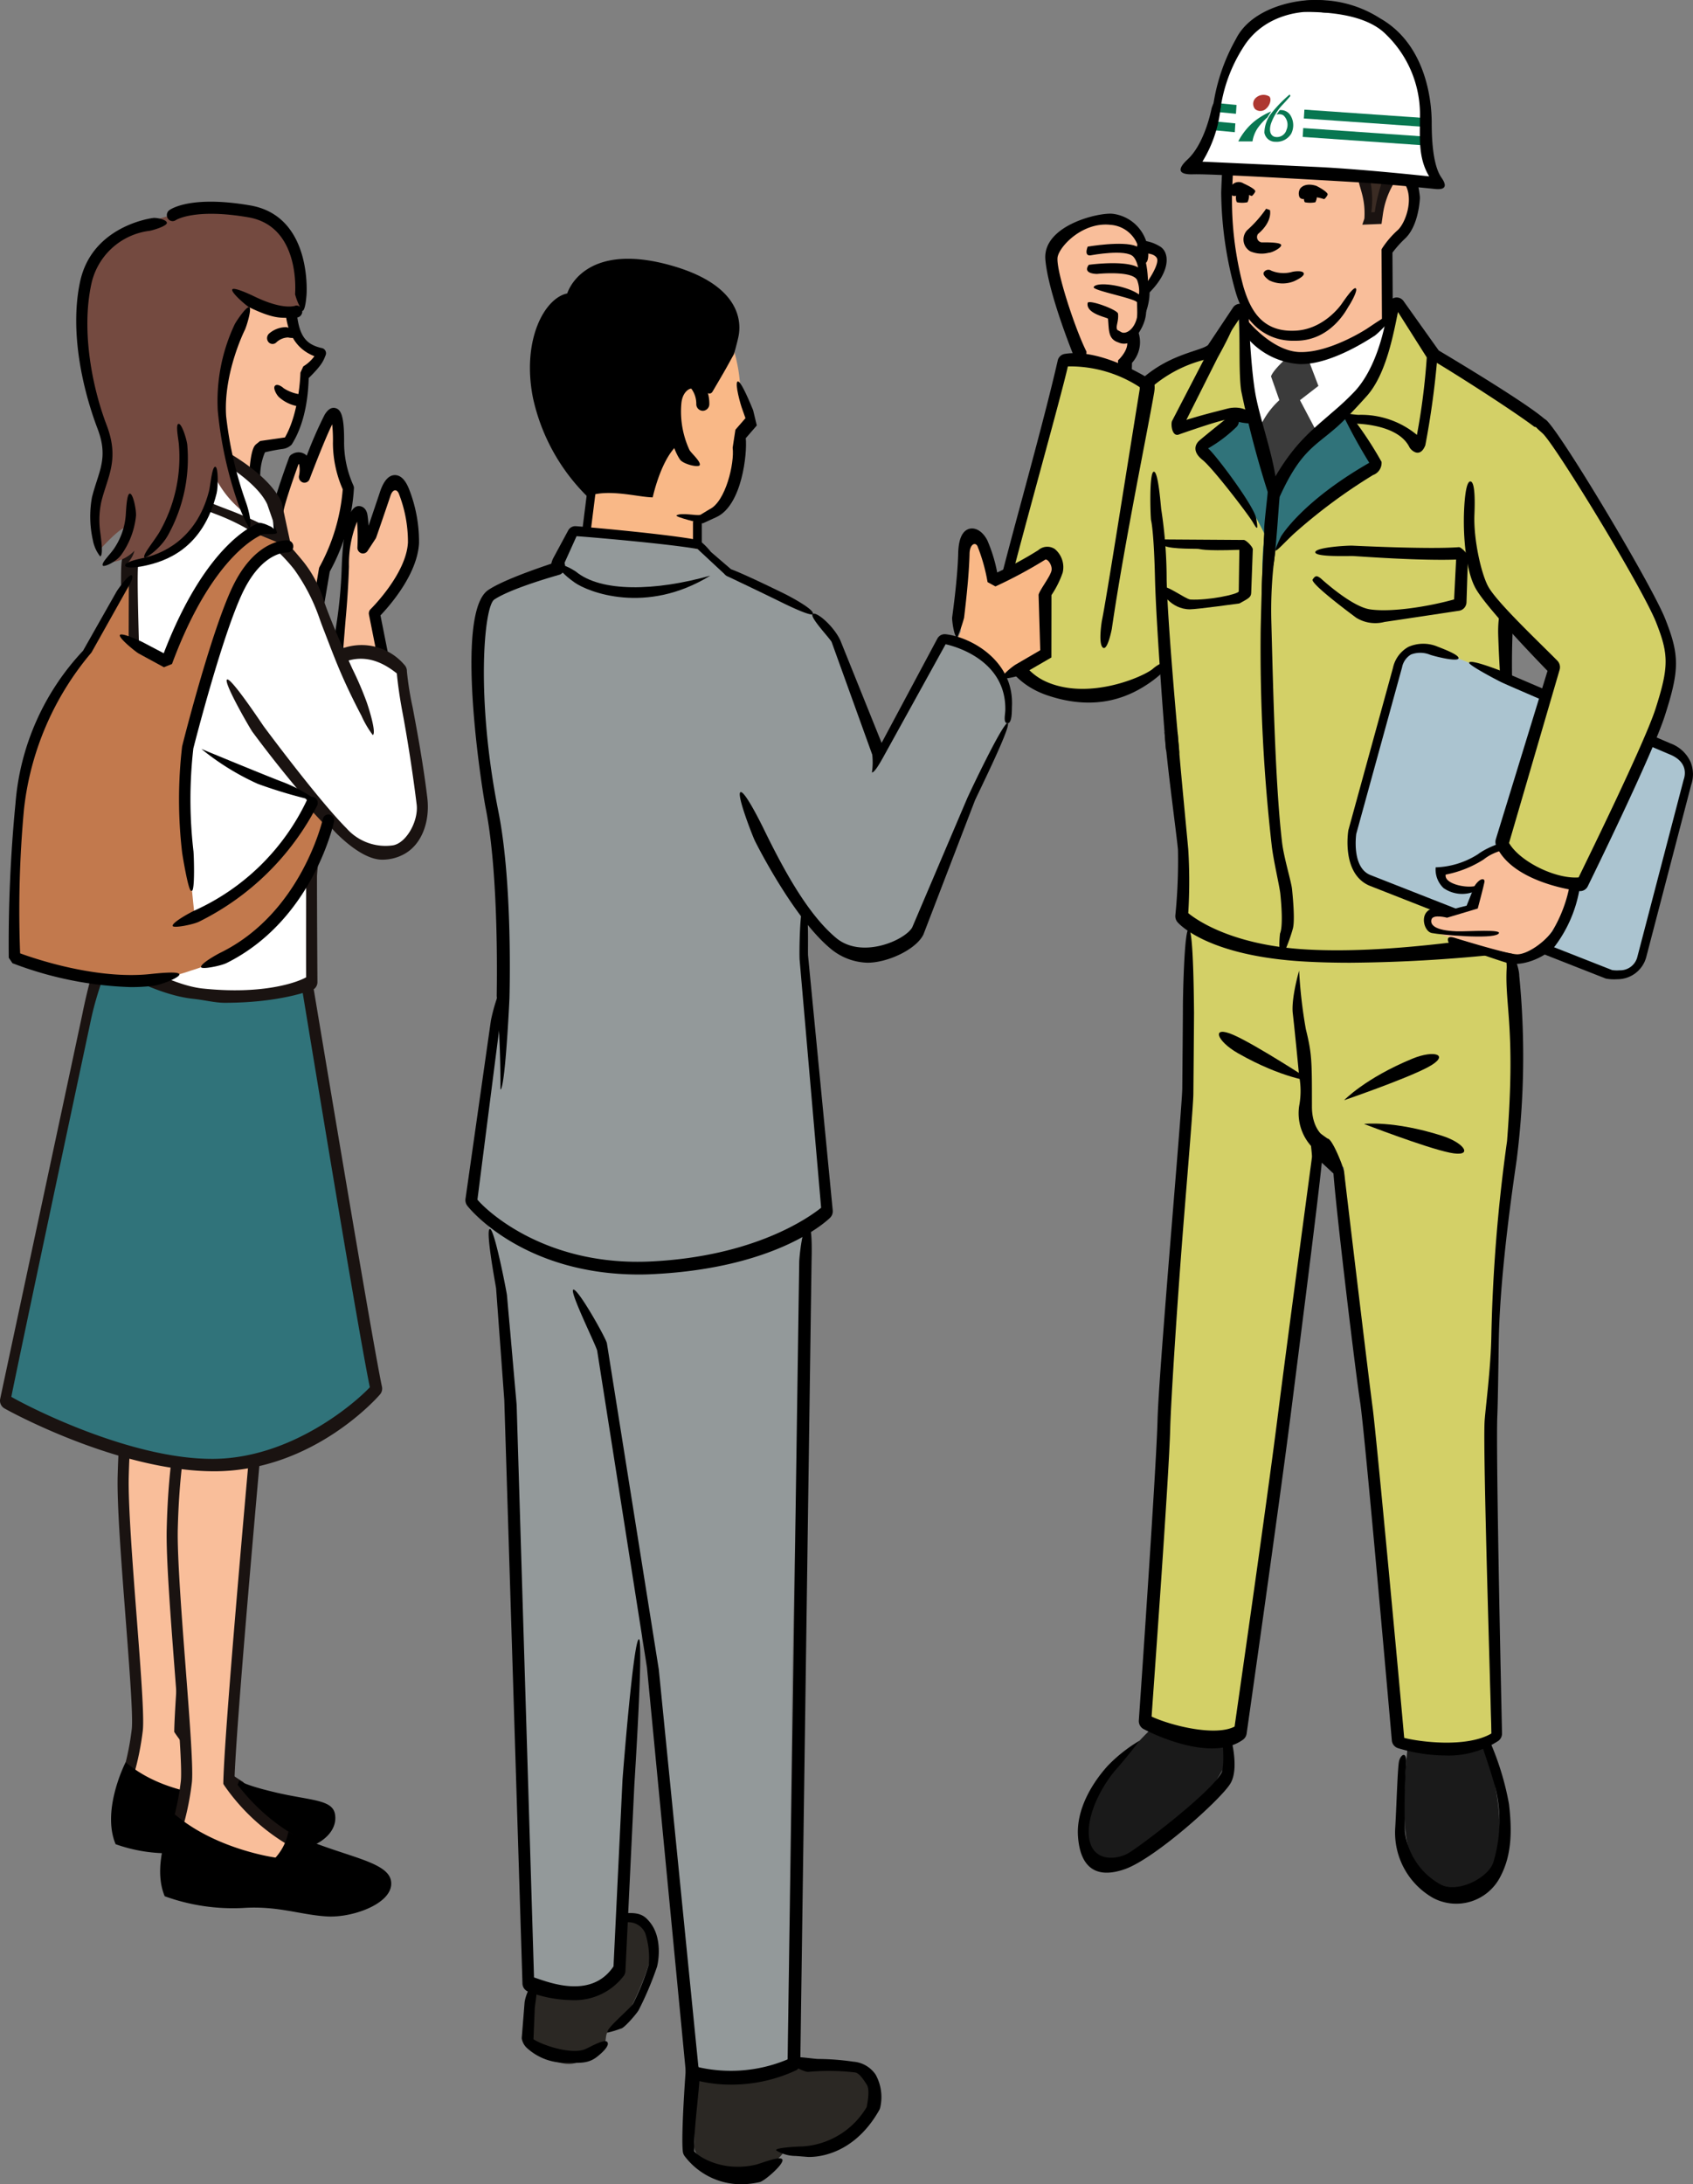 <svg xmlns="http://www.w3.org/2000/svg" width="230" height="296.644" viewBox="0 0 230 296.644">
  <rect x="0" y="0" width="230" height="296.644" fill="#808080" stroke="none"/>
  <g id="グループ_1058" data-name="グループ 1058" transform="translate(-382.856 -574.961)">
    <g id="グループ_1050" data-name="グループ 1050" transform="translate(517.824 574.961)">
      <path id="パス_6633" data-name="パス 6633" d="M427.624,601.845s-3.77-10.717-3.683-13.565,2.7-4.417,6-4.772,5.865,2.833,5.865,2.833,2.962.776,3.157,3.053-2.8,4.031-2.8,4.031.077,3.94-1.086,5.872c0,0-.063,3.874-2.256,4.744A4.008,4.008,0,0,1,427.624,601.845Z" transform="translate(-415.904 -553.826)" fill="#f9be9a"/>
      <g id="グループ_1043" data-name="グループ 1043" transform="translate(7.037 29.018)">
        <path id="パス_6634" data-name="パス 6634" d="M428.08,590.732c.153,1.549-.007,2.743,1.4,3.206a1.817,1.817,0,0,0,2.179-.473c1.946-2.4,1.723-4.114,1.378-5.416-.146-.539-.32-.348-.908-.727-1.758-1.142-5.566-1.678-5.99-.9-.254.466,5.806,1.566,5.893,2.1.508,2.931-1.215,4.434-2.1,4.052l-.588-.331c-.265-.5.212-1.093.1-2.2-.052-.54-4.027-1.984-4.125-1.455C425.048,590.081,428.059,590.551,428.08,590.732Z" transform="translate(-419.561 -576.458)"/>
        <path id="パス_6635" data-name="パス 6635" d="M425.521,585.45s5.781-.811,7.136.686c2.8,3.1-.519,8.148-.519,8.148l-.056-3.721a4.254,4.254,0,0,0,0-3.053c-.675-1.319-5.434-.821-5.434-.821S424.6,586.714,425.521,585.45Z" transform="translate(-419.61 -578.504)"/>
        <path id="パス_6636" data-name="パス 6636" d="M425.421,584.86s4.762-.825,6.589-.063,1.611,5.858,1.611,5.858l-1.152-.466s.15-2.9-.846-3.972-5.694-.195-5.694-.195S424.867,586.343,425.421,584.86Z" transform="translate(-419.663 -580.381)"/>
        <path id="パス_6637" data-name="パス 6637" d="M436.456,588.71a4.244,4.244,0,0,0-3.912-3.892c-3.731-.438-6.857,2.785-7.205,4.316-.355,1.57,2.36,9.84,3.912,12.9L429,606.824s-1.424,1.417-1.566-.125a23.373,23.373,0,0,1,.049-4.18s-3.425-8.389-3.818-12.98c-.4-4.72,7.518-6.5,9.252-6.21a5.491,5.491,0,0,1,4.636,4.448c.428,2.84-.762,2.249-.762,2.249Z" transform="translate(-423.653 -583.298)"/>
        <path id="パス_6638" data-name="パス 6638" d="M428.154,584.354a5.488,5.488,0,0,1,2.148.755c1.319.721,1.646,3.314-1.542,6.432-1.542,1.511-.289-1.375-.289-1.375s1.963-2.712,1.417-3.512-2.322-.564-2.322-.564S426.521,584.58,428.154,584.354Z" transform="translate(-414.762 -580.679)"/>
        <path id="パス_6639" data-name="パス 6639" d="M426.492,594.641v-2.667s1.591-1.437,1.2-2.76,1.444-1.382,1.444-1.382a4.2,4.2,0,0,1-.752,4.49s.017,2.45-.4,2.979S426.492,595.831,426.492,594.641Z" transform="translate(-416.609 -572.051)"/>
      </g>
      <path id="パス_6640" data-name="パス 6640" d="M442.762,641.651l2.043,5.458s-.679,4.55-8.57,11.821-10.153,3.453-10.153,3.453a10.338,10.338,0,0,1,1.023-9.92,56.3,56.3,0,0,1,9.13-10.188Z" transform="translate(-412.598 -409.52)" fill="#1a1a1a"/>
      <path id="パス_6641" data-name="パス 6641" d="M446.7,643.413s4.421,8.622,3.867,17.2-6.426,7.957-6.426,7.957-4.936-1.344-6.126-7.776,1.023-19.659,1.023-19.659Z" transform="translate(-381.864 -410.805)" fill="#1a1a1a"/>
      <path id="パス_6642" data-name="パス 6642" d="M477.8,616.01s.714,24.8-.1,28.031-3.55,31.5-3.773,36.6.641,43.2.641,43.2c-4.863,3.4-12.642.811-12.642.811s-3.665-41.894-4.313-45.977-3.115-31.724-3.115-31.724l-4.1-2.513s-2.938,23.439-4.518,35.863-6,43.37-6,43.37c-4.052,2.893-12.318-1.531-12.318-1.531s2.377-34.177,2.541-40.816,3.335-42.295,3.359-45.034c.063-6.892-.014-21.7-.014-21.7a38.893,38.893,0,0,1,12.632-4.2c7.292-1.086,22.851-.216,22.851-.216Z" transform="translate(-406.92 -488.413)" fill="#d3d067"/>
      <path id="パス_6643" data-name="パス 6643" d="M468.975,723.443a22.632,22.632,0,0,1-6.492-1.006,1.213,1.213,0,0,1-.807-1.055c-.038-.421-3.669-41.895-4.3-45.89-.585-3.7-3.178-25.2-3.63-31.087l-1.584-1.473c-.494,4.981-2.833,23.3-4.212,34.15-1.563,12.294-5.956,43.078-6,43.388a1.24,1.24,0,0,1-.5.832c-4.567,3.261-13.143-1.26-13.509-1.455a1.237,1.237,0,0,1-.634-1.18c.024-.341,2.377-34.223,2.541-40.756.094-3.888,1.218-17.721,2.12-28.838.634-7.748,1.225-15.072,1.239-16.175.063-6.794.09-10.9.087-11-.014-.675.15-10.672.794-10.686.672.014.7,10.63.717,11.309,0,.1-.024,4.247-.09,11.083-.007,1.194-.553,7.887-1.239,16.36-.9,11.083-1.817,25.385-1.911,29.2-.15,6.091-2.148,33.6-2.524,38.992,2.426,1.152,8.566,2.76,11.274,1.361.613-4.306,4.323-30.056,5.764-41.393,1.559-12.27,4.72-35.664,4.744-35.918.063-.613-.585-4.045,0-4.059l2.13,1.521c.613-.038,2.2,3.93,2.249,4.577.025.324,3.268,27.477,3.867,31.95.512,3.825,3.752,38.734,4.288,44.856,1.859.488,8.344,1.427,11.852-.592-.118-5.4-1.145-37.491-.936-42.257.07-1.545.853-7.188.926-11.845a222.647,222.647,0,0,1,2.13-26.343c1.2-15.232-.331-18.458-.049-23.541.035-.672-.282-2.44.317-2.4.644.038,1.424,2.743,1.385,3.422a111.87,111.87,0,0,1-.338,25c-.3,2.155-2.29,15.1-2.44,24.731-.07,4.689-.129,8.531-.195,10.087-.223,5.005.63,42.73.637,43.109a1.235,1.235,0,0,1-.519,1.048A12.378,12.378,0,0,1,468.975,723.443Z" transform="translate(-407.56 -485.03)"/>
      <path id="パス_6644" data-name="パス 6644" d="M491.458,672.09l-.508,1.027s-14.95,2.266-27.93,1.546-16.516-4.95-16.516-4.95a74.425,74.425,0,0,0,.358-9.12c-.244-2.809-1.907-25.563-1.907-25.563a19.2,19.2,0,0,1-11.5,5.3c-12.7.835-11.507-12.76-11.507-12.76,3.714-11.4,8.528-32.827,8.528-32.827,5.012-.842,11,2.68,11,2.68l10.279-5.924,2.423-3.721s.244,7.049.912,11.02c.842,4.988,2.534,15.966,2.534,15.966,4.062-8.9,9.861-11.991,13.088-15.587,4.006-4.466,4.755-12.263,4.755-12.263l4.922,6.913s12.573,7.459,14.64,9.5c0,0,.31,18.354-2.98,22.875s0,24.39,0,24.39Z" transform="translate(-420.913 -545.297)" fill="#d3d067"/>
      <path id="パス_6645" data-name="パス 6645" d="M441.952,612.025c-.452-4.3-.616-9.739-.62-9.969-.021-.675.01-3.3.654-3.321.755-.031,1.333,1.278,1.35,1.953a116.948,116.948,0,0,0,.073,12.444c.07.675.547,3.032-.094,3.108A37.186,37.186,0,0,1,441.952,612.025Z" transform="translate(-372.768 -515.985)"/>
      <path id="パス_6646" data-name="パス 6646" d="M431.01,632.019a1.189,1.189,0,0,1-1.162-1.121c-.014-.164-1.3-16.349-1.462-23.032-.156-6.575-.529-7.86-.539-7.936-.087-.668-.272-6.468.369-6.561.616-.1.933,4.455,1.02,5.127a62.338,62.338,0,0,1,.731,9.516c.16,6.606,1.674,22.8,1.688,22.966.052.676.1.981-.546,1.037A.868.868,0,0,1,431.01,632.019Z" transform="translate(-406.443 -529.303)"/>
      <path id="パス_6647" data-name="パス 6647" d="M430.079,603.533c.383,4.866,1.277,13.9,1.451,15.907a70.092,70.092,0,0,1,0,8.653c1.128.929,6,4.375,16.1,4.939,10.853.613,23.5-1.521,27.119-1.932l.122-5.427a1.189,1.189,0,0,1,1.19-1.2,1.2,1.2,0,0,1,1.142,1.253l-.146,6.5a1.2,1.2,0,0,1-1.023,1.187,204.453,204.453,0,0,1-22.489,1.417c-2.068,0-4.142-.045-6.154-.16-13.317-.741-17.171-5.172-17.331-5.361a1.269,1.269,0,0,1-.282-.929,73.951,73.951,0,0,0,.355-8.89c-.167-1.953-1.43-11-1.82-15.956Z" transform="translate(-405.07 -504.082)"/>
      <path id="パス_6648" data-name="パス 6648" d="M422.425,620.232c1.737-7.059,5.889-21.529,7.926-30.46a1.166,1.166,0,0,1,.954-.926c4.974-.822,11.49,3.38,11.765,3.561.536.348.5,1,.393,1.653-.888,5.228-4.1,20.742-5.754,32.12,0,0-.585,3.1-1.229,2.541s-.125-3.616-.125-3.616c.613-2.959,3.167-19.308,5.183-31.717a17.318,17.318,0,0,0-9.8-2.847c-1.023,4.473-6.039,22.294-7.894,29.691,0,0-1.834,10.282,5.134,13.213,5.761,2.419,12.976-.741,14.282-1.813a4.46,4.46,0,0,1,2.412-1.117s-.153,1.121-2.732,2.931-7.076,4.059-13.874,1.81C420.924,632.564,420.862,623.866,422.425,620.232Z" transform="translate(-421.631 -540.781)"/>
      <path id="パス_6649" data-name="パス 6649" d="M435.073,660.346c-.64-.084-.435-2.36-.359-3.032.007-.038.5-.776.045-5.339-.1-1.037-.916-4.448-1.166-6.53a235.971,235.971,0,0,1-1.511-29.343c.383-17.254,1.159-19.336,1.284-19.82.174-.647,3.129-3.575,3.745-3.408s-.407,2.2-.578,2.851c-.028.115-3.317,7.525-3,19.283.251,9.391.55,22.364,1.462,29.98.254,2.1,1.246,5.266,1.35,6.311.491,4.852.087,5.343.066,5.517A23.508,23.508,0,0,1,435.073,660.346Z" transform="translate(-395.785 -530.539)"/>
      <path id="パス_6650" data-name="パス 6650" d="M433.292,643.425a20.5,20.5,0,0,0-4.267,3.359c-1.786,1.946-4.34,5.632-4.083,9.586s2.169,5.942,6.318,4.511,13.185-9.572,14.411-11.682,0-6.3,0-6.3-1.183-.637-1.117.167.306,3.913-.129,4.723c-1.42,2.656-10.87,9.858-12.593,10.874s-5.005,1.215-5.388-2.137,2.075-7.39,3.669-9.2S433.292,643.425,433.292,643.425Z" transform="translate(-413.462 -407.016)"/>
      <path id="パス_6651" data-name="パス 6651" d="M438.822,645.9a93.5,93.5,0,0,0-.184,9.638,9.485,9.485,0,0,0,4.988,7.219c2.36,1.072,6.453-1.051,7.045-3.188a19.215,19.215,0,0,0,.306-9.823c-.574-2.21-2.1-6.575-2.1-6.575l1.086-.4a38.056,38.056,0,0,1,2.809,8.988c.446,3.811.327,6.975-1.142,9.791a6.72,6.72,0,0,1-9.137,2.973,10.2,10.2,0,0,1-5.169-9.67c.191-3.436.32-8.127.512-8.931S438.763,644.53,438.822,645.9Z" transform="translate(-382.737 -406.746)"/>
      <path id="パス_6652" data-name="パス 6652" d="M435.318,622.355s2.837-2.976,9.238-5.625c3.115-1.288,5.19-.5,2.189,1.118S435.318,622.355,435.318,622.355Z" transform="translate(-387.677 -472.938)"/>
      <path id="パス_6653" data-name="パス 6653" d="M443.067,621.939s-4-.366-10.045-3.808c-2.941-1.674-3.7-3.85-.592-2.479S443.067,621.939,443.067,621.939Z" transform="translate(-399.805 -475.09)"/>
      <path id="パス_6654" data-name="パス 6654" d="M436.093,618.85s3.986-.491,10.575,1.6c3.2,1.016,4.365,2.983,1.058,2.3S436.093,618.85,436.093,618.85Z" transform="translate(-385.754 -466.209)"/>
      <path id="パス_6655" data-name="パス 6655" d="M438.068,635.649c-.24.007-2.13-1.062-2.13-4.347,0-6.29,0-7.143-.828-10.529a64.686,64.686,0,0,1-.912-7.94s-1.1,3.763-.86,5.813.752,7.3.86,8.469a10.942,10.942,0,0,1,0,4.135A6.69,6.69,0,0,0,437,637.693C439.221,639.019,438.068,635.649,438.068,635.649Z" transform="translate(-392.676 -481.011)"/>
      <path id="パス_6656" data-name="パス 6656" d="M432.59,589.366a8.057,8.057,0,0,0,6.5,4.027c4.741.414,13.321-6.258,13.321-6.258s-2.116,9.9-9.725,15.371-8.3,11.727-8.3,11.727-2.851-17.386-2.959-19.993S431.305,589.954,432.59,589.366Z" transform="translate(-397.448 -544.762)" fill="#fff"/>
      <path id="パス_6657" data-name="パス 6657" d="M445.131,601.4c-1.525-3.077-6.965-3.331-8.942-3.164a1.241,1.241,0,0,1-1.253-1.128c-.052-.672,2.764-.042,3.408-.094a11.893,11.893,0,0,1,7.811,2.726,90.363,90.363,0,0,0,1.337-10.526c.045-.675,1.465-.5,1.424.17a115.62,115.62,0,0,1-1.622,11.765C446.561,603.005,445.329,601.808,445.131,601.4Z" transform="translate(-388.628 -540.676)"/>
      <path id="パス_6658" data-name="パス 6658" d="M436.367,588.857s-2.074,1.786-2.405,2.746l1.135,3.234a11.189,11.189,0,0,0-3.237,5.294l1.333,9.83s3.881-7.605,7.209-10.373l-2.506-4.751L440.4,592.9l-1.437-3.773" transform="translate(-396.258 -540.49)" fill="#3b3b3b"/>
      <path id="パス_6659" data-name="パス 6659" d="M443.077,591.146l4.093,6.8s-13.227,7.613-15.023,15.4C432.147,613.343,431.058,595.528,443.077,591.146Z" transform="translate(-395.606 -534.811)" fill="#30737a"/>
      <path id="パス_6660" data-name="パス 6660" d="M436.788,591.282l-3.853.118-3.15,3.752a44.064,44.064,0,0,1,9.322,13.77S439.712,601.909,436.788,591.282Z" transform="translate(-401.403 -534.474)" fill="#30737a"/>
      <path id="パス_6661" data-name="パス 6661" d="M443.865,606.615a4.919,4.919,0,0,1-3.846-.567c-.526-.39-6.29-4.65-5.917-5.2s.55-.55,1.083-.16c.038.031,4.149,3.836,6.694,4.219,2.9.435,7.985-.383,11.434-1.347l.275-5.412c-5.092.181-13.526-.467-14.021-.48-.644-.021-5.127.156-5.11-.519s4.438-.929,5.068-.891c.132,0,10.313.522,14.428.206.285-.049,1.26.926,1.246,1.271l-.2,6.2a1.2,1.2,0,0,1-1.083,1.173S444.049,606.6,443.865,606.615Z" transform="translate(-390.738 -522.152)"/>
      <path id="パス_6662" data-name="パス 6662" d="M432.007,605.507c-2.548,0-4.121-2.4-3.752-2.955s3.188,1.6,3.839,1.629c2.43.122,6.307-.679,6.558-1.086l.083-5.67c-5.089.181-5.2-.118-5.691-.132-.647-.021-4.668.042-4.65-.634s-.432-.679.2-.641c.132,0,10.721.07,10.721.07.285-.049,1.26.926,1.246,1.274l-.219,5.914c-.024.623-.425.78-1.6,1.434C438.736,604.713,433,605.507,432.007,605.507Z" transform="translate(-405.331 -522.756)"/>
      <path id="パス_6663" data-name="パス 6663" d="M431.222,583.7s-.4,6.76-.519,10.032a56.07,56.07,0,0,0,1.779,14.386,6.764,6.764,0,0,0,.968,2.033s-.734,3.286,6.415,5.984c0,0,9.248-.5,13-4.964V601.115s3.853-2.492,3.488-6.659-6.53-14.981-6.53-14.981l-15.841-1.546Z" transform="translate(-399.157 -567.597)" fill="#f9be9a"/>
      <path id="パス_6664" data-name="パス 6664" d="M440.3,609.8c-3.474,0-6.471-2.144-7.773-6.485a51.08,51.08,0,0,1-2-13.686c.115-3.279.519-10.052.519-10.052l1.476.1s-.4,6.746-.519,10.014a45.406,45.406,0,0,0,1.542,12.767c.877,2.917,2.37,6.119,6.854,5.98,4.038-.073,6.436-3.561,6.467-3.606.251-.345,1.615-2.409,1.946-2.148s-.745,2.123-.989,2.464c-.15.205-2.266,4.567-7.014,4.647C440.641,609.793,440.47,609.8,440.3,609.8Z" transform="translate(-399.592 -563.521)"/>
      <path id="パス_6665" data-name="パス 6665" d="M453.041,597.109a1.844,1.844,0,0,1,2.116-1.361c1.615.362,1.733,2.423,1.733,2.423s1.74-7.793,1.163-11.553-3.794-6.868-7.47-8.037a17.119,17.119,0,0,0-5.228-.766c-.637,0-1.257-1.417-1.855-1.382-1.183.07-2.273,1.622-3.244,1.66l-1.162-1.636c-2.541-.365-7.741,3.578-8.538,8.131-.393,2.263.759,9.7.759,9.7s.675-7.445,3.756-8.58l1.838,1.546a14.045,14.045,0,0,1,2.98-.606c.487.118.574,1.246.574,1.246s3.2-1.375,5.159-1.135,4.066.567,4.066.567,1.117.55.425,2.854-.15,4.779.195,6.565a12.452,12.452,0,0,1-.219,4.243l2.068-.073A19,19,0,0,1,453.041,597.109Z" transform="translate(-399.695 -571.311)" fill="#3b2c24"/>
      <path id="パス_6666" data-name="パス 6666" d="M437.574,602.775a.76.76,0,0,1-.741-.773l-.056-9.7.1-.181a12.333,12.333,0,0,1,2.141-2.482c1.145-1.114,2.388-4.845.5-6.781-.292-.3-.508-1.761,1.594-1.034.407.014.891,3.06.877,3.488-.007.15-.146,3.686-1.967,5.465a14.743,14.743,0,0,0-1.765,1.963l.052,9.249a.762.762,0,0,1-.734.783Z" transform="translate(-384.057 -558.425)"/>
      <path id="パス_6667" data-name="パス 6667" d="M437.46,583.535c.132-.317-1.218-1.065-1.521-1.2-.059-.024-1.476-.536-2.2.358a1.283,1.283,0,0,0-.091,1.173.567.567,0,0,0,.822.129c.731-.467,2.482.125,2.489.129C437.049,584.165,437.373,583.758,437.46,583.535Z" transform="translate(-392.071 -557.086)"/>
      <path id="パス_6668" data-name="パス 6668" d="M434.269,583.375c.129-.317-1.271-.968-1.573-1.1a1.216,1.216,0,0,0-1.639.275,1.353,1.353,0,0,0-.09,1.173.566.566,0,0,0,.821.129c.731-.466,1.974.112,1.981.115C433.855,584,434.179,583.6,434.269,583.375Z" transform="translate(-398.71 -557.35)"/>
      <path id="パス_6669" data-name="パス 6669" d="M436.344,587.031c.372-.171,1.465-.7,1.288-1.09s-1.326-.254-1.723-.125a4.395,4.395,0,0,1-2.666-.2.723.723,0,0,0-1.023.205c-.226.352.376.842.707,1.089A4.137,4.137,0,0,0,436.344,587.031Z" transform="translate(-395.487 -548.848)"/>
      <path id="パス_6670" data-name="パス 6670" d="M434.813,589.088a3.914,3.914,0,0,1-2.478-.191,1.852,1.852,0,0,1-.459-2.854,16.382,16.382,0,0,0,2.6-2.938l.512.181s.428,1.518-1.622,3.251a.733.733,0,0,0,.491,1.142c.195,0,2.409-.059,2.635.3S435.283,589.088,434.813,589.088Z" transform="translate(-397.433 -554.759)"/>
      <path id="パス_6671" data-name="パス 6671" d="M430.726,581.313a4.129,4.129,0,0,1,2.207-.411,5.979,5.979,0,0,1,2.816,1.6c.48.546.278,1.323-.383,1.142s-2.311-1.006-2.792-1.051a6.838,6.838,0,0,0-1.678.334Z" transform="translate(-399.069 -560.311)"/>
      <path id="パス_6672" data-name="パス 6672" d="M439.419,594.051c-.07,0-.136,0-.2,0a10.234,10.234,0,0,1-7.386-3.857c-.271-.344-.728-1.434-.4-1.719s.341-.759.616-.407c.035.042,3.418,4.264,7.2,4.351h.174c3.947,0,8.629-3.007,8.688-3.039.38-.205,3.6-2.531,3.8-2.13s-2.207,2.785-2.59,2.99C449.072,590.368,443.739,594.051,439.419,594.051Z" transform="translate(-397.598 -544.601)"/>
      <path id="パス_6673" data-name="パス 6673" d="M429.329,598.443a17.708,17.708,0,0,1,7.929-3.665c.094-.077.922-1.281.992-1.385l2.579-3.867c.143,2.357-.059,7.609.306,9.785a135.345,135.345,0,0,0,3.582,13.652c.035.237-.512,4.479-.473,5.256.045.975-.536,9.116-.258,9.158.306.038,1.448-3.916,1.587-4.9.372-2.635.7-8.67.79-8.869,2.84-6.227,4.73-6.784,7.759-9.45,1.191-1.044,3.126-3.154,4.055-4.194,2.684-2.986,3.648-8.6,4.25-11.417l3.905,6.161a6.809,6.809,0,0,0,1.037.543c3.463,2.057,13.143,8.25,14.755,9.84.466.463.094.453.532-.042a1.265,1.265,0,0,0-.049-1.73c-2.022-2-12.628-8.347-14.651-9.551l-4.776-6.708a1.144,1.144,0,0,0-1.246-.446,1.2,1.2,0,0,0-.849,1.055c-.01.077-.762,7.449-4.441,11.546a36.9,36.9,0,0,1-3.046,2.872c-2.652,2.332-5.068,4.083-7.821,8.778-.571-3.655-2.224-8.218-2.757-11.4-.647-3.843-.895-10.78-.9-10.849a1.214,1.214,0,0,0-.839-1.135,1.127,1.127,0,0,0-1.288.484l-3.38,5.068c-.989.815-4.957,1.159-8.719,4.358,0,0-1.222,1.417-.052,2.436S429.329,598.443,429.329,598.443Z" transform="translate(-407.47 -546.17)"/>
      <path id="パス_6674" data-name="パス 6674" d="M429.681,603.075c-1.058.522-1.232-1.41-1.023-1.81l5.106-9.844c.31-.6,2.743-4.323,3.307-4s-1.987,4.8-2.294,5.391l-4.184,8.323c2.179-.693,4.257-1.19,5.538-1.524,2.13-.557,3.651.62,3.644,1.305s-.031.641-.672.689a7.312,7.312,0,0,1-2.551-.592C435.473,601.011,429.72,603.075,429.681,603.075Z" transform="translate(-404.39 -544.106)"/>
      <path id="パス_6675" data-name="パス 6675" d="M433.374,608.276s2.764-4.727,12.005-10.025a73.017,73.017,0,0,1-3.585-6.516c-.547-1.5.254-.807,1.692.905a48.826,48.826,0,0,1,3.557,5.486,1.754,1.754,0,0,1-1.156,1.789,74.021,74.021,0,0,0-10.864,8.075C432.751,610.152,431.895,611.408,433.374,608.276Z" transform="translate(-394.323 -535.4)"/>
      <path id="パス_6676" data-name="パス 6676" d="M433.608,591.523s-3.119,2.5-3.606,2.948-.971,1.441.456,2.572,6.248,7.449,6.847,8.472.762,1.184.456-.539-5.712-8.9-6.537-9.478a19.331,19.331,0,0,0,3.93-2.983C436.021,591.346,434.406,590.879,433.608,591.523Z" transform="translate(-402.076 -534.597)"/>
      <path id="パス_6677" data-name="パス 6677" d="M439.557,594.919l.285-.832c.146-2.642-.543-3.808-.821-5.235a10.749,10.749,0,0,1-.219-4.02,10.442,10.442,0,0,0,.052-3.662l-2.287-.32s-2.019-.651-1.963-1.1,2.078-.536,2.078-.536l3.248.456.191.358c.08.146.748,1.556.216,5.058a9.168,9.168,0,0,0,.209,3.432,12.85,12.85,0,0,1,.237,4.713l.463-.014a24.646,24.646,0,0,1,1.11-4.5c.63-1.368,3.192-1.946,3.467-.118.07.449-1.236-.24-2.1.9a11.218,11.218,0,0,0-1.354,3.916l-.2,1.4Z" transform="translate(-389.452 -564.404)" fill="#1a1311"/>
      <path id="パス_6678" data-name="パス 6678" d="M429.283,597.289s4.529.571,13.8,1.044,19.8,1.229,19.8,1.229-1.215-1.152-1.215-6.607c0-8.061-2.823-14.153-9.067-16.554-6.613-2.545-14.772-1.828-18.3,7.014-1.131,2.837-1.361,7.219-2.51,9.551A40.644,40.644,0,0,1,429.283,597.289Z" transform="translate(-402.648 -574.571)" fill="#fff"/>
      <path id="パス_6679" data-name="パス 6679" d="M431.226,582.753s-.3,1.131.007,1.587a3.632,3.632,0,0,0,1.427,0,2,2,0,0,0,0-1.807C432.142,581.793,431.226,582.753,431.226,582.753Z" transform="translate(-398.156 -556.872)"/>
      <path id="パス_6680" data-name="パス 6680" d="M433.875,582.753s-.3,1.131.007,1.587a3.648,3.648,0,0,0,1.431,0,2.014,2.014,0,0,0,0-1.807C434.794,581.793,433.875,582.753,433.875,582.753Z" transform="translate(-391.581 -556.872)"/>
      <g id="グループ_1044" data-name="グループ 1044" transform="translate(48.094 87.413)">
        <path id="パス_6681" data-name="パス 6681" d="M481.971,618.625c.773-3.864-2.37-4.577-2.37-4.577s-28.817-12.183-32.677-13.582a3.63,3.63,0,0,0-4.967,2.37l-6.224,22.625s-1.5,4.421,2.492,6.739l32.83,12.91a3.555,3.555,0,0,0,4.605-2.339Z" transform="translate(-435.426 -599.876)" fill="#abc4d0"/>
        <path id="パス_6682" data-name="パス 6682" d="M472.1,645.65a6.026,6.026,0,0,1-1.552-.087l-32-12.573c-3.926-1.546-3.025-7.331-2.983-7.574l6.06-22.051a4.292,4.292,0,0,1,2.116-2.861,5.03,5.03,0,0,1,3.885-.049c.456.191,3.084,1.131,2.9,1.629s-3.443-.334-3.916-.525a3.532,3.532,0,0,0-2.537-.01,2.613,2.613,0,0,0-1.215,1.754l-6.224,22.625h0c.007,0-.675,4.542,1.932,5.573L471.4,644.407a4.4,4.4,0,0,0,1,.031,2.412,2.412,0,0,0,2.4-1.723l6.311-24.146c.17-.47.71-2.36-1.828-3.428,0,0-21.466-9.1-23.011-9.868-.581-.285-4.323-2.249-4.3-2.6.049-.585,4.365,1.1,5.037,1.385,1.079.453,22.329,9.572,22.329,9.572a4.781,4.781,0,0,1,2.739,2.565,4.456,4.456,0,0,1,.052,3.1l-6.088,23.324A4.051,4.051,0,0,1,472.1,645.65Z" transform="translate(-435.448 -600.074)"/>
      </g>
      <g id="グループ_1045" data-name="グループ 1045" transform="translate(58.472 113.656)">
        <path id="パス_6683" data-name="パス 6683" d="M459.23,613.531s-4.661,10.045-7.793,9.9-9.249-2.322-9.249-2.322a5.725,5.725,0,0,1-3.251-1.413A1.71,1.71,0,0,1,439,617.61c.2-.306,2.513.275,2.513.275l2.959-.856,1.385-3.355s.606.334-2.426.964c-2.7.557-3.373-2.6-3.373-2.6a9.59,9.59,0,0,0,4.692-1.549c2.405-1.542,7.8-2.785,7.8-2.785Z" transform="translate(-438 -607.391)" fill="#f9be9a"/>
        <path id="パス_6684" data-name="パス 6684" d="M450.914,607.628s-4.013.655-6.3,2.36a11.335,11.335,0,0,1-5.715,1.765,3.456,3.456,0,0,0,1.075,2.819,4.427,4.427,0,0,0,4.316.407c.978-.453,1.264-.922-.132-.665s-4.135-.383-3.9-1.577a14.759,14.759,0,0,0,5.165-2.061c1.772-1.406,3.756-1.392,4.911-1.9S453.013,607.5,450.914,607.628Z" transform="translate(-437.296 -607.614)"/>
        <path id="パス_6685" data-name="パス 6685" d="M445.291,610.219l-1.055,2.642s-1.431.352-2.426.627c-.445.122-2.45-.171-2.558-.115-1.41.717-.79,2.993.24,3.2,1.271.25,8.065.86,9.026.139s-4.167-.313-5.649-.369c-2.983-.108-3.63-.908-3.4-1.629s2.109-.219,2.109-.219l4.17-1.246s.822-3.077.912-3.606S446.067,609.015,445.291,610.219Z" transform="translate(-438.43 -603.518)"/>
        <path id="パス_6686" data-name="パス 6686" d="M440.294,617.679s7.233,2.235,8.472,2.235c1.424,0,3.718-1.636,4.769-3.126a18.844,18.844,0,0,0,2.409-6.419c.195-1.01,1.866-2.7,1.26.95a17.98,17.98,0,0,1-3.307,7.5c-1.145,1.344-4.323,2.91-6.565,2.234s-7.839-2.7-7.839-2.7S438.895,617.248,440.294,617.679Z" transform="translate(-436.106 -603.962)"/>
      </g>
      <path id="パス_6687" data-name="パス 6687" d="M440.534,599.41c-.1,3.474-.62,10.717.961,13.526s10.091,11.469,10.091,11.469l-7.244,23.579c1.946,4.469,10.345,5.447,10.345,5.447s8.712-17.738,10.393-22.98c1.928-6,1.9-7.706.08-12.3s-13.725-24.435-15.792-26.478C449.369,591.672,440.792,590.489,440.534,599.41Z" transform="translate(-375.141 -533.635)" fill="#d3d067"/>
      <path id="パス_6688" data-name="パス 6688" d="M455.788,655.494c-.042,0-.084,0-.129-.007-.369-.042-9.078-1.114-11.274-6.158a1.267,1.267,0,0,1-.049-.884l7.021-22.858c-1.9-1.956-8.337-8.66-9.76-11.191-1.305-2.322-1.747-7.007-1.57-10.728.07-1.466.278-3.982.908-3.8s.543,3.171.491,4.48c-.139,3.348.926,8.1,1.9,9.83,1.232,2.19,7.031,7.647,9.367,10.025a1.267,1.267,0,0,1,.3,1.257l-6.864,23.5c1.483,2.544,6.345,4.915,9.45,4.675,1.688-3.46,9-18.4,10.442-22.875,1.827-5.687,1.824-7.407.091-11.772-1.876-4.723-13.516-23.77-15.364-25.6-.47-.463-1.563-1.229-1.121-1.719a1.122,1.122,0,0,1,1.65-.052c2.238,2.21,14.254,22.322,16.067,26.9,1.963,4.95,1.956,6.92-.049,13.164-1.692,5.27-10.108,22.427-10.467,23.154A1.153,1.153,0,0,1,455.788,655.494Z" transform="translate(-376.089 -534.473)"/>
      <g id="グループ_1049" data-name="グループ 1049" transform="translate(29.89 12.829)">
        <g id="グループ_1046" data-name="グループ 1046" transform="translate(3.365)">
          <path id="パス_6689" data-name="パス 6689" d="M433.56,580.509a1.126,1.126,0,0,1-1.528.09,1.1,1.1,0,0,1,.143-1.566,1.54,1.54,0,0,1,1.793-.146C434.3,579.245,434.033,580.1,433.56,580.509Z" transform="translate(-429.745 -578.612)" fill="#ae3730"/>
          <path id="パス_6690" data-name="パス 6690" d="M435.747,578.856l-.1-.209a18.394,18.394,0,0,0-2.384,2.426,4.407,4.407,0,0,0-1.051,2.764,1.488,1.488,0,0,0,1.49,1.236,2.324,2.324,0,0,0,2.155-1.1,2.558,2.558,0,0,0-.167-2.586,1.542,1.542,0,0,0-1.4-.613l-.428.616a1.123,1.123,0,0,1,.922.084,1.732,1.732,0,0,1,.435,1.967,1.347,1.347,0,0,1-1.657.943c-.675-.237-.7-1.107-.407-1.9a7.356,7.356,0,0,1,1.4-2.308C435.121,579.59,435.747,578.856,435.747,578.856Z" transform="translate(-428.664 -578.647)" fill="#087751"/>
          <path id="パス_6691" data-name="パス 6691" d="M435.668,579.307a9.477,9.477,0,0,0-.526.822,8.062,8.062,0,0,0-1.337,1.476,4.526,4.526,0,0,0-.689,1.782h-1.932a8.675,8.675,0,0,1,2.189-2.725A9.7,9.7,0,0,1,435.668,579.307Z" transform="translate(-431.185 -577.01)" fill="#087751"/>
        </g>
        <g id="グループ_1047" data-name="グループ 1047" transform="translate(12.115 2.06)">
          <path id="パス_6692" data-name="パス 6692" d="M449.907,581.565l-16.162-1.125.076-1.2,16.162,1.125Z" transform="translate(-433.586 -579.239)" fill="#087751"/>
          <path id="パス_6693" data-name="パス 6693" d="M449.861,582.284,433.7,581.159l.076-1.2,16.162,1.126Z" transform="translate(-433.699 -577.454)" fill="#087751"/>
        </g>
        <g id="グループ_1048" data-name="グループ 1048" transform="translate(0 1.149)">
          <path id="パス_6694" data-name="パス 6694" d="M433.156,580.452l-2.892-.275.076-1.2,2.893.275Z" transform="translate(-430.106 -578.977)" fill="#087751"/>
          <path id="パス_6695" data-name="パス 6695" d="M433.111,581.172l-2.893-.275.076-1.2,2.892.275Z" transform="translate(-430.218 -577.193)" fill="#087751"/>
        </g>
      </g>
      <path id="パス_6696" data-name="パス 6696" d="M430.2,580.018" transform="translate(-400.383 -562.417)" fill="#676768"/>
      <path id="パス_6697" data-name="パス 6697" d="M433.145,589.649s-.87,4.727-3.275,6.951c-1.2,1.107-1.549,2.085.8,2.005s17.077.773,21.605,1.041,10.313.856,11.173.95,2.029.035.929-1.528-1.33-4.81-1.33-7.47c0-3.408-.964-10.735-7-14.167A15.655,15.655,0,0,0,446.257,575c-2.182.045-2.443,1.472-.23,1.538,2.113.066,7.87.1,10.808,3.067a15.11,15.11,0,0,1,4.612,11.382c0,2.778-.233,5.433,1.256,7.9,0,0-9.137-.989-15.228-1.277s-15.58-.721-15.58-.721a17.334,17.334,0,0,0,2.464-7.24C434.729,586.638,433.483,588.5,433.145,589.649Z" transform="translate(-403.513 -574.934)"/>
      <path id="パス_6698" data-name="パス 6698" d="M431.216,589.677s-1.3,1.117-.957-.658a26.021,26.021,0,0,1,3.049-8.758c2.127-4.271,8.364-5.566,11.688-5.256s2.464,1.963,0,1.625-7.411.153-10.328,4.208A20.905,20.905,0,0,0,431.216,589.677Z" transform="translate(-400.37 -574.962)"/>
    </g>
    <g id="グループ_1056" data-name="グループ 1056" transform="translate(382.856 602.352)">
      <g id="グループ_1051" data-name="グループ 1051" transform="translate(15.092 153.148)">
        <path id="パス_6699" data-name="パス 6699" d="M399.7,627.056s-4.163,45.358-4.347,53.646a27.066,27.066,0,0,0,8.135,7.661c4.894,2.973,4.908,5.528-.5,6.551a21.345,21.345,0,0,1-10.366-.07,6.009,6.009,0,0,1-4.584-6.881,48.444,48.444,0,0,0,1.542-7.261c.435-3.453-2.1-26.955-1.911-34.435.369-14.772,3.126-19.21,3.126-19.21Z" transform="translate(-386.038 -626.265)" fill="#f9be9a"/>
        <path id="パス_6700" data-name="パス 6700" d="M398.547,689.719a.756.756,0,0,0,.654-.4.814.814,0,0,0-.278-1.083,26.769,26.769,0,0,1-7.748-7.216c.258-8.817,4.3-52.88,4.337-53.329a.756.756,0,1,0-1.5-.15c-.171,1.852-4.167,45.476-4.348,53.7l-.007.25.132.206a27.629,27.629,0,0,0,8.382,7.908A.73.73,0,0,0,398.547,689.719Z" transform="translate(-381.082 -626.828)" fill="#1a1311"/>
        <path id="パス_6701" data-name="パス 6701" d="M390.971,695.23a.747.747,0,0,0,.616-.334.821.821,0,0,0-.181-1.107,5.208,5.208,0,0,1-2.1-5.064c.15-.616.289-1.149.421-1.654a37.664,37.664,0,0,0,1.135-5.7c.226-1.779-.261-8.117-.825-15.458-.55-7.167-1.17-15.291-1.079-19.061.355-14.254,2.979-18.758,3.007-18.8a.817.817,0,0,0-.226-1.093.727.727,0,0,0-1.041.23c-.118.188-2.879,4.8-3.248,19.621-.094,3.854.5,11.671,1.083,19.228.532,6.951,1.037,13.516.832,15.124a35.664,35.664,0,0,1-1.093,5.489c-.132.512-.275,1.051-.432,1.678a6.826,6.826,0,0,0,2.691,6.76A.747.747,0,0,0,390.971,695.23Z" transform="translate(-386.561 -626.829)" fill="#1a1311"/>
        <path id="パス_6702" data-name="パス 6702" d="M404.608,646.078s0,.766-1.438,2.291c0,0-8.357.16-14-4.65,0,0-3.324,6.443-1.365,11.132a21.233,21.233,0,0,0,9.252,1.128,125.93,125.93,0,0,1,13.655-.247c3.557.209,7.383-1.96,6.9-4.939-.334-2.036-3.3-1.848-8.058-2.969C404.33,646.59,404.608,646.078,404.608,646.078Z" transform="translate(-387.191 -584.931)"/>
      </g>
      <g id="グループ_1052" data-name="グループ 1052" transform="translate(21.758 160.219)">
        <path id="パス_6703" data-name="パス 6703" d="M401.612,629.087s-4.163,45.358-4.348,53.646A27.1,27.1,0,0,0,405.4,690.4c4.894,2.969,4.911,5.528-.5,6.547a21.321,21.321,0,0,1-10.369-.07,6.012,6.012,0,0,1-4.584-6.881,48.4,48.4,0,0,0,1.542-7.261c.439-3.453-2.1-26.955-1.907-34.435.365-14.769,3.126-19.21,3.126-19.21Z" transform="translate(-387.951 -628.298)" fill="#f9be9a"/>
        <path id="パス_6704" data-name="パス 6704" d="M400.46,691.75a.749.749,0,0,0,.654-.4.816.816,0,0,0-.275-1.083,26.749,26.749,0,0,1-7.752-7.216c.258-8.813,4.3-52.88,4.337-53.329a.756.756,0,1,0-1.5-.15c-.167,1.852-4.163,45.476-4.347,53.7l0,.25.129.209a27.711,27.711,0,0,0,8.385,7.908A.739.739,0,0,0,400.46,691.75Z" transform="translate(-382.995 -628.86)" fill="#1a1311"/>
        <path id="パス_6705" data-name="パス 6705" d="M392.884,697.263a.741.741,0,0,0,.616-.338.816.816,0,0,0-.181-1.1,5.218,5.218,0,0,1-2.1-5.065c.15-.619.292-1.152.425-1.653a37.484,37.484,0,0,0,1.131-5.7c.226-1.779-.261-8.121-.821-15.462-.55-7.167-1.173-15.291-1.083-19.061.359-14.25,2.983-18.758,3.011-18.8a.822.822,0,0,0-.23-1.093.733.733,0,0,0-1.041.23c-.115.192-2.879,4.8-3.244,19.621-.1,3.853.5,11.671,1.079,19.228.536,6.951,1.037,13.516.832,15.127a36.176,36.176,0,0,1-1.089,5.486c-.132.511-.278,1.055-.432,1.678a6.816,6.816,0,0,0,2.687,6.76A.736.736,0,0,0,392.884,697.263Z" transform="translate(-388.475 -628.86)" fill="#1a1311"/>
        <path id="パス_6706" data-name="パス 6706" d="M406.526,648.107a7.287,7.287,0,0,1-1.744,3.522s-8.054-1.072-13.69-5.879c0,0-3.328,6.439-1.368,11.128a27.175,27.175,0,0,0,10.738,1.587c4.626-.3,7.759.95,11.316,1.156s9.179-1.841,8.692-4.821c-.334-2.036-3.825-2.878-8.075-4.333C407.3,648.723,406.526,648.107,406.526,648.107Z" transform="translate(-389.106 -586.96)"/>
      </g>
      <path id="パス_6707" data-name="パス 6707" d="M423.126,617.969s8.295,56.086,9.708,62.619c0,0-8.886,10.623-21.758,10.735s-27.895-9.092-27.895-9.092,8.35-41.525,10.755-52.807a74.1,74.1,0,0,1,8.5-21.024Z" transform="translate(-382.048 -519.398)" fill="#30737a"/>
      <path id="パス_6708" data-name="パス 6708" d="M411.942,687.986h.244c13.227-.112,21.932-10,22.308-10.449a1.213,1.213,0,0,0,.251-1.044c-1.392-6.447-10.435-61.032-10.54-61.572-.122-.644-.895-2.269-1.507-2.12-.609.125.014,2.6.136,3.241.1.526,8.455,51.839,10.268,60.531-1.807,1.942-10.484,9.635-21.226,9.729h-.223c-10.811,0-24.184-6.662-27.261-8.424,1.208-6,8.646-41.014,10.832-51.265,1.194-5.6,3.965-11.573,5.552-14.957a1.219,1.219,0,0,0-.515-1.591,1.112,1.112,0,0,0-1.514.54,80.748,80.748,0,0,0-4.727,15.406c-2.377,11.163-11.058,51.724-11.138,52.138a1.211,1.211,0,0,0,.536,1.274C384.037,679.8,398.969,687.986,411.942,687.986Z" transform="translate(-382.856 -515.564)" fill="#1a1311"/>
      <path id="パス_6709" data-name="パス 6709" d="M407.365,587.8s-.153,5.963,4.292,7.379a4.626,4.626,0,0,1-2.141,2.475s-.045,7.042-2.391,9.763l-3.958.773a39.643,39.643,0,0,0-.623,5.667s-4.8-2.291-7.257-2.569-6.436-10.063-6.436-10.063,6.439-13.791,9.527-14.842S407.365,587.8,407.365,587.8Z" transform="translate(-367.982 -574.656)" fill="#f9be9a"/>
      <g id="グループ_1053" data-name="グループ 1053" transform="translate(34.618 27.999)">
        <path id="パス_6710" data-name="パス 6710" d="M401.723,612.279a26.206,26.206,0,0,0,3.251-11.086,14.977,14.977,0,0,1-1.34-6.07c.035-3.3-.338-5-1.26-3.436s-3.362,7.985-3.362,7.985.634-3.31-1.389-2.343c0,0-1.427,3.846-2.047,6.171s-.031,4.149,1.326,8.98l-3.885,10.731s4.058,3.929,6.443,2.367Z" transform="translate(-392.263 -590.309)" fill="#f9be9a"/>
        <path id="パス_6711" data-name="パス 6711" d="M400,626.938a.766.766,0,0,0,.741-.655l2.242-13.171a26.77,26.77,0,0,0,3.286-11.354.829.829,0,0,0-.087-.365,14.293,14.293,0,0,1-1.253-5.7c.038-3.676-.407-4.553-1.138-4.775-.543-.167-1.058.139-1.518.916a56.043,56.043,0,0,0-2.419,5.538,1.461,1.461,0,0,0-.132-.125,1.621,1.621,0,0,0-1.873-.073.78.78,0,0,0-.39.432c-.059.16-1.445,3.912-2.071,6.248-.644,2.412-.094,4.354,1.1,8.615l.157.547-3.8,10.477a.81.81,0,0,0,.435,1.023.745.745,0,0,0,.975-.456l3.888-10.731a.832.832,0,0,0,.017-.5l-.226-.8c-1.183-4.194-1.626-5.768-1.1-7.738.5-1.866,1.545-4.779,1.9-5.761a.272.272,0,0,1,.084-.01,3.849,3.849,0,0,1-.014,1.573.8.8,0,0,0,.526.916.747.747,0,0,0,.915-.467c.752-1.987,2.263-5.827,3.067-7.428a20.129,20.129,0,0,1,.1,2.572,15.8,15.8,0,0,0,1.333,6.251,26.334,26.334,0,0,1-3.147,10.533.721.721,0,0,0-.083.244L399.258,626a.788.788,0,0,0,.609.919A.587.587,0,0,0,400,626.938Z" transform="translate(-392.801 -590.874)"/>
      </g>
      <g id="グループ_1054" data-name="グループ 1054" transform="translate(45.222 37.127)">
        <path id="パス_6712" data-name="パス 6712" d="M399.419,602.789a24.892,24.892,0,0,0-.136-4.316c-.247-1.525-2.3.007-2.52,6.843-.122,3.839-.446,7.083-.446,7.083l-.261,3.265a59.073,59.073,0,0,0,6.77,5.385l-1.855-9.329s5.068-4.932,5.312-9.6a19,19,0,0,0-1.3-6.99c-.961-2.29-1.925-1.5-2.53.327s-1.9,5.594-1.9,5.594Z" transform="translate(-395.328 -592.934)" fill="#f9be9a"/>
        <path id="パス_6713" data-name="パス 6713" d="M396.406,618.344c.414.038.821-.912.856-1.344l.324-3.972c0-.017.327-3.3.449-7.122a15.326,15.326,0,0,1,1.1-6.084,28.091,28.091,0,0,1,.049,3.484.793.793,0,0,0,.508.8.75.75,0,0,0,.867-.3l1.138-1.74c.035-.056,1.371-3.954,1.984-5.778.289-.874.846-.94,1.128-.268a17.98,17.98,0,0,1,1.239,6.627c-.226,4.288-5.023,9.012-5.071,9.06a.817.817,0,0,0-.226.741l1.855,9.329a.763.763,0,0,0,.891.613.791.791,0,0,0,.585-.936l-1.768-8.9c1.145-1.2,5.019-5.531,5.239-9.819a19.569,19.569,0,0,0-1.365-7.355c-.2-.48-.79-1.918-1.963-1.876-.814.031-1.479.794-1.97,2.259-.411,1.239-1.138,3.38-1.559,4.619a14.709,14.709,0,0,0-.15-1.472c-.15-.936-.759-1.225-1.229-1.2-1.518.108-2.134,3.958-2.283,8.723a62.839,62.839,0,0,1-.689,7.24l-.494,3.248A3.826,3.826,0,0,0,396.406,618.344Z" transform="translate(-395.848 -593.497)"/>
      </g>
      <path id="パス_6714" data-name="パス 6714" d="M397.8,594.7s12.263,4.7,13.86,6.307,4.887,5.75,5.7,8.392a74.354,74.354,0,0,0,2.966,7.184s5.005-1.159,8.305,1.734c0,0,2.618,16.415,2.684,18.149s.042,5.942-3.658,7.3-6.885-2.68-9.635-6.147a47.632,47.632,0,0,0-1.716,8c-.094,2.558,0,16.008,0,16.008s-8.58,4.125-17.223,1.319-12.82-7.425-12.82-7.425,6.14-19.308,5.9-23.105-.473-26.663-.157-28.925,4.636-9.607,4.636-9.607Z" transform="translate(-374.383 -555.402)" fill="#fff"/>
      <path id="パス_6715" data-name="パス 6715" d="M404.263,603.915l-.474-5.844s-4.977-4.985-10.23-5.357c0,0-2.736.477-4.306,4.083a34.5,34.5,0,0,0,9.551,4.17C403.57,602.036,404.263,603.915,404.263,603.915Z" transform="translate(-366.983 -558.312)" fill="#fff"/>
      <path id="パス_6716" data-name="パス 6716" d="M397.112,589.012c.1-.425-.247-1.131-1.246-1.284a3.531,3.531,0,0,0-2.325.884.84.84,0,0,0-.091,1.114.727.727,0,0,0,1.065.094,2.414,2.414,0,0,1,1.622-.693C396.255,589.158,397.042,589.311,397.112,589.012Z" transform="translate(-356.998 -570.687)"/>
      <path id="パス_6717" data-name="パス 6717" d="M394.084,615.737a8.1,8.1,0,0,1,.63-3.679,24.014,24.014,0,0,1,2.45-.463,2.133,2.133,0,0,0,1.173-.578c2.064-3.251,2.266-7.431,2.318-9.036,1.737-1.726,1.97-2.266,2.29-3.087a.713.713,0,0,0-.553-1c-2.224-.529-3.049-1.723-3.383-4.957a15.166,15.166,0,0,0-3.892-7.943.729.729,0,0,0-1.065.01.818.818,0,0,0,.007,1.117c.031.035,3.056,3.213,3.449,6.986.3,2.861,1.445,4.929,3.923,5.9a5.2,5.2,0,0,1-1.511,1.382l-.39.849c0,.063-.115,5.346-2.1,8.8l-3.373.484-.6.48c-.045.108-.686.3-.881,4.139C392.535,616.176,394.052,616.569,394.084,615.737Z" transform="translate(-358.717 -578.021)"/>
      <path id="パス_6718" data-name="パス 6718" d="M397.191,591.274a5.472,5.472,0,0,1-2.357-.846c-.313-.292-.919-.644-1.194-.317s.237,1.225.55,1.518a5.122,5.122,0,0,0,2.646,1.257C396.9,592.886,397.606,591.267,397.191,591.274Z" transform="translate(-356.298 -565.094)"/>
      <g id="グループ_1055" data-name="グループ 1055" transform="translate(10.51 32.116)">
        <path id="パス_6719" data-name="パス 6719" d="M405.9,666.461c7.769,0,12.037-1.786,12.179-1.907a1.2,1.2,0,0,0,.411-.929s-.063-8.991-.063-14.4a27.992,27.992,0,0,1,1.549-7.532,1.736,1.736,0,0,0-.964-1.813c-.606-.177-1.1-1.2-1.26-.567a81.109,81.109,0,0,0-.794,9.363c0,4.532-.014,12.148,0,14.32-1.2.689-5.862,2.391-14.062,1.525-4.957-.526-12.238-5.214-14.532-6.767,1.166-3.561,5.423-16.666,5.987-20.171.379-2.346.157-10.439-.063-18.264-.153-5.559-.3-10.811-.16-12.333.247-2.781,4.316-9.722,5.862-12.158a1.224,1.224,0,0,0-.313-1.65,1.09,1.09,0,0,0-1.566.331c-.6.947-5.893,9.38-6.238,13.255-.15,1.667-.007,6.746.153,12.625a127.406,127.406,0,0,1-.519,16.6c-.609,3.791-5.514,21.692-5.569,21.863a1.227,1.227,0,0,0,.432,1.371c.4.282,8.719,6,15.207,6.694C403.244,666.093,404.535,666.461,405.9,666.461Z" transform="translate(-385.875 -589.778)" fill="#1a1311"/>
        <path id="パス_6720" data-name="パス 6720" d="M404.593,607.344a1.078,1.078,0,0,0,.613-.191,1.214,1.214,0,0,0,.494-1.256l-1.1-5.127c-2.221-4.793-10.463-8.462-10.815-8.618a1.11,1.11,0,0,0-1.479.637c-.244.605,1.027.908,1.6,1.166,2.168.954,7.268,3.971,8.726,7.066l1.316,3.794a50.14,50.14,0,0,0-6.328-2.934c-4.511-1.712-6.537-2.59-6.464-3.773a.717.717,0,0,0-1.218-.512,1.222,1.222,0,0,0-.188,1.643c.153.206.95,1.257,6.119,3.22a29.586,29.586,0,0,1,8.041,4.647A1.117,1.117,0,0,0,404.593,607.344Z" transform="translate(-376.841 -592.057)" fill="#1a1311"/>
        <path id="パス_6721" data-name="パス 6721" d="M408.466,623.894c.574-.258-.689-4.156-.933-4.758a44.768,44.768,0,0,0-1.831-4.226c-1.183-2.6-2.207-4.852-3.2-7.4-.268-.686-.48-1.284-.672-1.827a15.993,15.993,0,0,0-2.8-5.343,60.406,60.406,0,0,0-4.118-4.536,1.09,1.09,0,0,0-1.6.049c-.432.473-.581,1.706.042,1.678.815-.035,3,2.036,4.445,3.881a25.8,25.8,0,0,1,3.345,6.4c.2.564.418,1.18.7,1.894,1.013,2.614,1.692,4.466,2.84,7,1.163,2.555,2.238,4.549,2.238,4.549A13.549,13.549,0,0,0,408.466,623.894Z" transform="translate(-368.336 -583.577)" fill="#1a1311"/>
        <path id="パス_6722" data-name="パス 6722" d="M412.833,629.263a6.171,6.171,0,0,0,2.92-.724c2.524-1.337,3.6-4.56,3.206-7.727-.585-4.8-1.4-9.1-1.988-12.242a41.443,41.443,0,0,1-.78-4.88,1.237,1.237,0,0,0-.359-.908,7.64,7.64,0,0,0-8.284-2.252,1.113,1.113,0,0,0-.856,1.344c.167.633.94.529,1.549.348,3.234-.961,5.764,1.128,6.582,1.74.087.989.32,2.91.745,5.169.588,3.1,1.371,7.916,1.949,12.635.268,2.193-1.361,5.218-3.216,5.548a7.067,7.067,0,0,1-6.3-2.3c-3.874-3.892-11.173-13.735-11.288-13.9-.369-.529-4.473-6.7-4.967-6.314s3.077,6.554,3.446,7.083a166.947,166.947,0,0,0,11.3,13.673C408.349,627.422,410.772,629.263,412.833,629.263Z" transform="translate(-371.422 -572.016)" fill="#1a1311"/>
      </g>
      <path id="パス_6723" data-name="パス 6723" d="M390.715,604.183s7.32,3.035,10.742,4.375a19.332,19.332,0,0,1,5.068,2.746,65.574,65.574,0,0,1-8.148-2.381A34.811,34.811,0,0,1,390.715,604.183Z" transform="translate(-363.358 -529.86)"/>
      <path id="パス_6724" data-name="パス 6724" d="M420.519,597.439s-3.422-.438-5.966,4.236-6.171,16.986-7.139,21.616c-1.608,7.682.588,25.218.588,25.218s10.808-6.259,15.378-15.611l2.224,2.381s-3.237,15.27-18.191,19.76a24.626,24.626,0,0,1-11.737,1.159,59.49,59.49,0,0,1-12.256-2.92s-.035-16.1,1.284-23.408c1.775-9.854,6.781-14.957,8.636-17.735,1.124-1.681,5.618-9.7,5.618-9.7l-.031,8.086,5.169,2.586s6.05-15.723,12.454-17.292Z" transform="translate(-381.453 -550.621)" fill="#c2794d"/>
      <path id="パス_6725" data-name="パス 6725" d="M391.906,626.23c-.95.219-3.54,3.129-3.54,3.129a25.4,25.4,0,0,1-.09-7.4c.839-4.72,1.476-6.408-.564-12.242-2.078-5.949-1.984-14.313-.94-17.449a9.027,9.027,0,0,1,4.389-5.005,16.115,16.115,0,0,1,9.847-3.776,59.947,59.947,0,0,1,6.868-.293,7.015,7.015,0,0,1,6.356,4.09c2.151,5.367,1.458,8.984,1.458,8.984s-4.845-.094-6.885.035c0,0-2.228,4.459-2.934,6.492a16.509,16.509,0,0,0-.463,9.335s1.6,7.992,2.343,11.754a13.791,13.791,0,0,1-3.686-4.709s.188,2.047-1.556,5.357a12.079,12.079,0,0,1-10.582,6.808,3.732,3.732,0,0,0,1.27-1.981,5.117,5.117,0,0,1-3.717,1.587S393.622,625.833,391.906,626.23Z" transform="translate(-374.933 -581.956)" fill="#744a40"/>
      <path id="パス_6726" data-name="パス 6726" d="M399.913,590.154c-1.371,0-2.346.184-5.663-1.417-.39-.192-2.5-2.009-2.322-2.416s2.583.738,2.973.926c4.1,1.984,5.646,1.253,5.691,1.243a.821.821,0,0,1,.153,1.632C400.7,590.126,400.407,590.154,399.913,590.154Z" transform="translate(-360.377 -574.391)"/>
      <path id="パス_6727" data-name="パス 6727" d="M407.765,597.667a8.433,8.433,0,0,1-.978-2.266c.031-.379.7-9.234-6.339-10.446-7.323-1.267-9.847.369-9.871.386a.763.763,0,0,1-1.075-.233.838.838,0,0,1,.2-1.124c.289-.209,3.053-2.015,11-.644,8.472,1.462,7.647,12.1,7.637,12.207C408.3,595.972,408.162,597.667,407.765,597.667Z" transform="translate(-366.701 -582.831)"/>
      <path id="パス_6728" data-name="パス 6728" d="M388.1,627.25a14.59,14.59,0,0,1-.129-5.831c.195-.786.425-1.5.647-2.189.728-2.252,1.3-4.028.115-7.135-2-5.253-3.836-13.175-2.37-19.987,1.646-7.63,9.823-8.622,9.906-8.632.407-.077,1.831.2,1.88.648s-1.97,1.047-2.4,1.1a9.245,9.245,0,0,0-7.867,7.244c-1.389,6.446.164,14.111,2.082,19.134,1.4,3.669.679,5.9-.087,8.267-.209.654-.432,1.33-.616,2.071a11.693,11.693,0,0,0-.16,4.232c.171,1.3.393,3.115-.01,3.265A4.955,4.955,0,0,1,388.1,627.25Z" transform="translate(-375.479 -581.261)"/>
      <path id="パス_6729" data-name="パス 6729" d="M386.9,604c-.271-.352.881-1.392,1.5-2.294a9.328,9.328,0,0,0,1.6-4.487c.049-.564.118-2.948.543-3,.466-.087.926,2.322.853,3.035a11.005,11.005,0,0,1-1.967,5.231C388.71,603.516,387.057,604.205,386.9,604Z" transform="translate(-372.923 -554.567)"/>
      <path id="パス_6730" data-name="パス 6730" d="M387.738,606.56c.01-.442,1.6-.811,2.388-.975,2.381-.484,7.268-2.377,9-9.057.216-.835.4-3.4.87-3.355.425.063.383,2.771.178,3.6-1.883,7.651-7.031,9.266-9.83,9.864C389.325,606.855,387.727,607.015,387.738,606.56Z" transform="translate(-370.743 -557.176)"/>
      <path id="パス_6731" data-name="パス 6731" d="M388.523,609.647c-.31-.317,1.222-2.1,2.019-3.422a20.513,20.513,0,0,0,2.656-11.932c-.052-.686-.477-2.708-.056-2.792.449-.1,1.138,2.158,1.2,2.875a21.477,21.477,0,0,1-2.618,12.238C390.688,608.478,388.673,609.8,388.523,609.647Z" transform="translate(-368.897 -561.326)"/>
      <path id="パス_6732" data-name="パス 6732" d="M394.076,613.409a53.932,53.932,0,0,1-2.687-12.416,24.393,24.393,0,0,1,2.3-11.723c.2-.4,1.612-2.516,1.984-2.308s-.407,2.677-.609,3.077c-.031.056-2.931,5.872-2.537,11.713a52.089,52.089,0,0,0,2.732,11.8c.466,1.371.787,3.164.386,3.338A20.214,20.214,0,0,1,394.076,613.409Z" transform="translate(-361.804 -572.616)"/>
      <path id="パス_6733" data-name="パス 6733" d="M391.5,643.647c-.383,0-1.173-4.814-1.225-5.221a62.146,62.146,0,0,1,0-14.375c.195-.839,4.219-16.648,7.135-22.256,3.112-5.987,7.09-5.785,7.25-5.74a.807.807,0,0,1,.72.874.8.8,0,0,1-.776.762c-.021,0-.007-.007-.1,0-.428,0-3.279.184-5.726,4.894-2.833,5.437-6.934,21.556-6.975,21.72h0a60.985,60.985,0,0,0,.007,13.888c.066.446.226,5.381-.2,5.447A.593.593,0,0,1,391.5,643.647Z" transform="translate(-365.536 -550.054)"/>
      <path id="パス_6734" data-name="パス 6734" d="M393.527,614.99l-3.446-1.873c-.383-.216-2.739-2.106-2.537-2.5s2.913.853,3.279,1.065l2.677,1.406c5.914-15.375,12.74-17.634,13.032-17.72a3.883,3.883,0,0,1,2.343,1.27c.118.432-1.49.171-1.9.3-.09.028-6.7,2.346-12.353,17.609Z" transform="translate(-371.256 -551.763)"/>
      <path id="パス_6735" data-name="パス 6735" d="M399.766,653.341a48.972,48.972,0,0,1-16.053-3.248l-.5-.738a197.052,197.052,0,0,1,.912-20.934,34.147,34.147,0,0,1,9.179-20.759l4.515-7.971c.219-.39,1.733-2.5,2.1-2.27s-.494,1.608-.714,2l-4.758,8.483a39.616,39.616,0,0,0-9.168,21.3,150.159,150.159,0,0,0-.522,19.552c2.078.759,10.38,3.575,17.651,2.816,1.037-.108,3.871-.414,3.982.024s-2.524,1.455-3.543,1.573A25.854,25.854,0,0,1,399.766,653.341Z" transform="translate(-382.023 -546.674)"/>
      <path id="パス_6736" data-name="パス 6736" d="M389.6,623.577c-.139-.425,2.224-1.754,3.052-2.13a31.01,31.01,0,0,0,15.176-14.939.779.779,0,0,1,1.044-.376.841.841,0,0,1,.355,1.1,35.981,35.981,0,0,1-16.071,15.778C392.339,623.4,389.711,623.915,389.6,623.577Z" transform="translate(-366.141 -525.216)"/>
      <path id="パス_6737" data-name="パス 6737" d="M390.709,627.484c-.139-.428,1.963-1.639,2.656-1.98,10.961-5.4,13.85-18,13.881-18.131a.776.776,0,0,1,.929-.613.819.819,0,0,1,.588.978c-.129.581-3.06,13.439-14.584,19.179C393.392,627.31,390.82,627.818,390.709,627.484Z" transform="translate(-363.39 -523.522)"/>
    </g>
    <g id="グループ_1057" data-name="グループ 1057" transform="translate(446.083 610.111)">
      <path id="パス_6738" data-name="パス 6738" d="M419.354,617c.049-.118,3.474-7.769,3.474-7.769s.265-5.5.352-7.069-.01-3.373.209-4.807c.459-3.031,2.367-1.054,2.384-.143a15.262,15.262,0,0,0,1.462,5.131c.633.8,6.025-3.311,6.582-3.526,1.243-.48,2.388,1.194,2.158,1.758s-1.709,3.585-1.556,4.149.289,7.219-.279,7.7c-.853.72-6.45,3.589-6.45,3.589l-2.684,2.927Z" transform="translate(-355.539 -558.589)" fill="#f9b887"/>
      <path id="パス_6739" data-name="パス 6739" d="M405.129,658.337c-1.559.446-1.587,8.8-1.577,8.8s3.651,3.254,6.366,2.252c2.325-.863,2.287-.887,3.686-2.252.233-.23.171-1.918.508-1.828a29.926,29.926,0,0,0,2.346-1.935,42.066,42.066,0,0,0,3.206-7.313c1.225-2.008-.526-7.4-4.142-6.029s-4,3.209-6.137,5.051S407.6,657.627,405.129,658.337Z" transform="translate(-394.744 -424.425)" fill="#2b2824"/>
      <path id="パス_6740" data-name="パス 6740" d="M420.961,655.237c2.837.592,6.025,2.336,7.877,1.664s4.086.47,5.44,1.883c1.761,1.838-1.159,6.022-4.549,7.881-1.145.626-6.151,1.176-7.261,1.225,0,0-2.266,3.383-5.513,3.056-3.011-.3-7.052-1.685-6.822-3.829s-.961-9.555.442-11.88Z" transform="translate(-379.048 -410.966)" fill="#2b2824"/>
      <path id="パス_6741" data-name="パス 6741" d="M402.287,637.658s-1.9,10.477,1.365,19.593c2.788,7.78,2.774,35.013,2.774,45.5s1.726,52.72,1.726,52.72,6.815,2.694,11.678-1.716c0,0,3.248-41.561,3.418-46.026.08-2.165,9.315-65.139,12.2-72.435,3.077-7.762-1.479-24.533-1.479-24.533Z" transform="translate(-399.247 -521.288)" fill="#93999a"/>
      <path id="パス_6742" data-name="パス 6742" d="M435.687,611.555c.79,2.593,5.419,9.677,4.932,23.443-.195,5.5-2.089,65.776-2.189,79.247-.191,25.337-.547,49.615-.547,49.615s-7.637,4.758-12.694,1.525c0,0-5.061-45.459-5.273-49.761-.487-10.049-6.008-44.791-7.4-47.112-7.56-12.566-10.129-17.46-7.964-29.507Z" transform="translate(-394.104 -519.331)" fill="#93999a"/>
      <path id="パス_6743" data-name="パス 6743" d="M428.038,600.824a21.505,21.505,0,0,0-2.047-8.169c-4.971-11.821-14.985-5.545-19.492-2.249s3.6,23.795,8.535,22.454h0l-7.2,1.959L406.1,626.07c-.247,8.946,16.562,8.128,16.854,2.8l-.679-10.314c.794-.348,1.758-.787,2.172-1.027,1.135-.658,3.091-5.113,3.411-10.171.063-1,1.9-1.2,1.928-2.221C429.82,603.946,428.045,601.955,428.038,600.824Z" transform="translate(-390.701 -583.307)" fill="#f9b887"/>
      <path id="パス_6744" data-name="パス 6744" d="M431.261,597.985c-1.194,2.162-.95,1.765-2.906,5.093-.734,1.249-2.628-2.179-3.724-1.445-2.976,2-1.357,9-1.357,9-2.068,2.182-3.056,6.822-3.056,6.822-1.883,0-6.2-1.26-8.872-.1a26.832,26.832,0,0,1-7.4-13.425c-1.545-7.866,1.58-13.537,4.661-14.17,0,0,2.081-7.195,14.125-3.794,10.686,3.018,9.283,8.994,9.1,9.819S431.261,597.985,431.261,597.985Z" transform="translate(-394.771 -585.06)"/>
      <path id="パス_6745" data-name="パス 6745" d="M432.492,598.524s-8.455,2.75-15.367-1.876c0,0-11.79,3.714-13.471,5.312S399.32,615.653,403.9,630c2.015,6.318,1.378,25.518,1.378,25.518l-3.93,28.274c2.012,6.137,22.336,9.9,32.636,8.424,7.846-1.128,15.75-6.488,15.75-6.488s-2.21-21.56-3.154-32.232,1.479-47.955,1.479-47.955C447.115,603.192,432.492,598.524,432.492,598.524Z" transform="translate(-400.206 -556.312)" fill="#93999a"/>
      <path id="パス_6746" data-name="パス 6746" d="M406.711,595.73A107.41,107.41,0,0,1,423.773,598l5.677,4.5s-11.612,1.483-17.017.971-7.87-3.049-7.87-3.049Z" transform="translate(-392.232 -558.589)" fill="#93999a"/>
      <path id="パス_6747" data-name="パス 6747" d="M406.94,597.884c-2.785-1.772-3.181-.647-.17,1.486,1.834,1.305,9.729,4.442,18.444-.919C417.766,600.554,410.358,600.735,406.94,597.884Z" transform="translate(-391.951 -555.421)"/>
      <path id="パス_6748" data-name="パス 6748" d="M422.7,599.6c.491.508,3.3,2.249,4.149,4.027,2.59,5.434,5.378,15.2,5.378,15.2l8.97-15.35s10.425,2.576,8.966,10.794c0,0-9.718,21.7-11.535,26.1-3.825,9.28-9.558,6.447-11.521,4.807-4.034-3.373-14.511-22.785-15.98-28.455C409.464,610.317,417.5,594.2,422.7,599.6Z" transform="translate(-376.499 -551.689)" fill="#93999a"/>
      <path id="パス_6749" data-name="パス 6749" d="M409.274,608.035c.71-.435,2.813.118,3.261-.087l1.194-.727c2.217-1.02,3.439-6.3,3.168-8.375l.376-2.443,1.365-1.57-.425-1.2c-.195-.473-1.086-3.578-.634-3.78s1.9,3.425,2.1,3.9l.5,2.068-1.5,1.733c.216,2.012-.491,9.109-3.986,10.714l-1.848.849C412.724,609.167,408.961,608.23,409.274,608.035Z" transform="translate(-380.591 -573.191)"/>
      <path id="パス_6750" data-name="パス 6750" d="M426.9,615.883c-.2-.394,1.4-1.615,1.768-1.828l3.321-1.935-.226-7.532c.167-.7,1.608-2.485,1.761-3.31.132-.7-.567-1.685-.9-1.434a61.772,61.772,0,0,1-6.721,3.61l-1.072-.588a23.986,23.986,0,0,0-1.375-4.894c-.306-.578-1.044-.261-1.072,1.051-.08,3.5-.741,8.615-.741,8.685a20.175,20.175,0,0,1-.926,2.677c-.425-.024-.717-2.231-.7-2.677,0-.07.748-5.249.825-8.723.045-1.984.564-3.115,1.542-3.366.87-.2,1.807.4,2.416,1.573a20.53,20.53,0,0,1,1.34,4.368,49.724,49.724,0,0,0,5.58-3.028,1.844,1.844,0,0,1,2.245-.16,3.207,3.207,0,0,1,1.069,3.219,13.261,13.261,0,0,1-1.521,3.042l-.01,8.469-4.1,2.381C429.28,615.545,427.035,616.154,426.9,615.883Z" transform="translate(-353.895 -558.961)"/>
      <path id="パス_6751" data-name="パス 6751" d="M410.549,601.188c-1.291-1.918-1.775-5.312-1.577-7.745.251-3.08,1.452-3.738,2.144-3.853a2.443,2.443,0,0,1,2.123.567,5.189,5.189,0,0,1,1.3,3.477.91.91,0,0,1-.874.94h-.014a.9.9,0,0,1-.884-.915,3.441,3.441,0,0,0-.668-2.082c-.122-.1-1.222.317-1.361,2.026a12.426,12.426,0,0,0,1.1,6.29c.258.453,1.552,1.563,1.4,2.05C413.111,602.333,410.978,601.828,410.549,601.188Z" transform="translate(-381.4 -573.933)"/>
      <path id="パス_6752" data-name="パス 6752" d="M435.788,605.872c-2.8-1.378-7.268-3.505-7.324-3.522a1.174,1.174,0,0,1-.529-.383l-3.623-3.369c-3.589-.658-14.052-1.581-16.44-1.74l-1.918,4.246c-.313.581-.731,1.372-1.288,1.051s-.278-1.712.031-2.3l2.012-3.731a1.105,1.105,0,0,1,1.079-.626c.442.028,12.6,1.065,16.746,1.911A9.459,9.459,0,0,1,426.129,599l2.729,2.346c1.225.428,4.689,2.067,7.247,3.324.578.282,4.135,2.141,3.867,2.746C439.774,607.856,435.945,605.948,435.788,605.872Z" transform="translate(-392.771 -559.187)"/>
      <path id="パス_6753" data-name="パス 6753" d="M405.19,668.763c-.014,0,.115-4.96-.5-12.7-.014-.16.383-16.071-1.5-25.5-.529-2.638-4.278-26.523.345-29.628,2.513-1.688,9.294-3.791,9.579-3.923.6-.282.512-.39.766.226a1.23,1.23,0,0,1-.588,1.594c-.073.031-6.575,1.813-8.939,3.4-1.392.936-2.541,13.286.574,28.845,1.935,9.7,1.511,24.668,1.49,25.33S405.813,668.763,405.19,668.763Z" transform="translate(-400.434 -555.954)"/>
      <path id="パス_6754" data-name="パス 6754" d="M422.66,620.473a9.7,9.7,0,0,0,.045-2.416l-5.524-15.319c-.317-.581-3.1-3.467-2.548-3.8s2.917,1.748,3.759,3.648l5.583,13.867,7.585-14.184a1.131,1.131,0,0,1,1.11-.574c3.443.39,9.276,3.578,9.015,9.736-.028.668.035,2.332-.588,2.36-.637-.01-.327-1.142-.317-1.81.115-6.432-6.178-8.5-8.11-8.925l-8.524,15.427C423.937,618.844,423.064,620.473,422.66,620.473Z" transform="translate(-367.432 -550.71)"/>
      <path id="パス_6755" data-name="パス 6755" d="M429.078,635.7a8.148,8.148,0,0,1-5.092-1.977c-4.87-4.086-9.791-13.735-10.216-14.609-.292-.6-2.516-6.265-1.949-6.572s2.948,4.546,3.237,5.141c2.851,5.837,6.025,11.518,9.75,14.643,3.467,2.91,9.322.352,10.345-1.413l7.431-17.442c.254-.616,4.953-10.547,5.538-10.286s-4.212,9.9-4.459,10.512l-6.986,18.177C435.681,633.9,431.832,635.7,429.078,635.7Z" transform="translate(-374.456 -540.104)"/>
      <path id="パス_6756" data-name="パス 6756" d="M424.608,660.5c-15.764,0-23.05-8.942-23.352-9.37a1.26,1.26,0,0,1-.219-.933l3.439-24.136c.108-.661,1-4.407,1.619-4.3s-.014,1.921-.118,2.583l-3.324,25.991c1.531,1.807,9.583,9.1,23.655,8.389,13.892-.7,21.257-5.862,23.039-7.289l-2.924-33.69c-.056-.668-.01-7.428.626-7.49.7-.077.463,6.265.522,6.93l3.352,34.613a1.233,1.233,0,0,1-.372,1.006c-.317.3-6.982,6.787-23.948,7.64Q425.584,660.5,424.608,660.5Z" transform="translate(-401.021 -522.559)"/>
      <path id="パス_6757" data-name="パス 6757" d="M426.525,739.512a18.6,18.6,0,0,1-5.124-.738,1.2,1.2,0,0,1-.849-1.048l-5.273-54.871-6.76-43.009c-.115-.658-3.86-8.183-3.234-8.3.658-.125,4.441,6.627,4.553,7.281l7.048,44.286,5.388,54.032a19.91,19.91,0,0,0,12.12-1.062l1.573-108.308c.01-.668.439-5.023,1.2-5.019.641.014.487,4.351.473,5.023l-1.528,108.781a1.232,1.232,0,0,1-.487.968A20.809,20.809,0,0,1,426.525,739.512Z" transform="translate(-390.616 -491.551)"/>
      <path id="パス_6758" data-name="パス 6758" d="M413.169,727.639a16.991,16.991,0,0,1-5.917-1.166,1.212,1.212,0,0,1-.731-1.1l-2.468-79.219-1.114-15.166c-.094-.665-1.479-7.978-.846-8.079.606-.094,2.224,8.295,2.318,8.959l1.319,14.922,2.36,77.774c1.841.592,7.738,3.07,10.8-1.5l1.222-25.312c.042-.665,1.49-19.165,2.235-19.12.637.042-.588,19.144-.627,19.813l-1.211,25.257a1.2,1.2,0,0,1-.24.661A8.377,8.377,0,0,1,413.169,727.639Z" transform="translate(-398.77 -491.158)"/>
      <path id="パス_6759" data-name="パス 6759" d="M409.234,663.006a7.691,7.691,0,0,1-5.3-2,2.279,2.279,0,0,1-.717-1.329l.383-4.779c.042-.672.661-2.583,1.33-2.5.64.045.1,2.527.059,3.2l-.174,4.212c1.2.8,5.026,2.089,6.937,1.382.6-.219,2.722-1.524,3.1-.992s-.936,1.636-1.455,2.033C412.179,663.166,411,663.006,409.234,663.006Z" transform="translate(-395.567 -418.011)"/>
      <path id="パス_6760" data-name="パス 6760" d="M408.378,665.294a13.2,13.2,0,0,1-1.751.532c-.567-.306,3.122-3.324,3.415-3.919a33.187,33.187,0,0,0,2.137-5.329,11.01,11.01,0,0,0-.484-4.219,2.478,2.478,0,0,0-2.865-1.441c-.627.059-.884-1.169-.247-1.243,2.384-.289,3.049.334,3.735,1.17,1.5,1.82,1.323,4.654.975,6.039a44.785,44.785,0,0,1-2.482,5.875C410.606,663.181,408.8,665.294,408.378,665.294Z" transform="translate(-387.258 -424.942)"/>
      <path id="パス_6761" data-name="パス 6761" d="M417.454,672.055a9.624,9.624,0,0,1-7.7-3.881,1.3,1.3,0,0,1-.205-.567c-.247-2.242.331-10.188.4-11.086a1.193,1.193,0,0,1,1.239-1.117c.637.056.647,2.123.6,2.795-.164,2.242-.8,7.3-.686,9.384.679.825,3.979,2.854,8.413,1.8.626-.153,3.436-1.3,3.571-.644s-2.444,2.868-3.067,3.014A11.335,11.335,0,0,1,417.454,672.055Z" transform="translate(-380.013 -410.561)"/>
      <path id="パス_6762" data-name="パス 6762" d="M417.484,668.785l-1.667-.132a5.037,5.037,0,0,1-2.614-.728c-.522-.383,2.9-.564,3.543-.564A10.922,10.922,0,0,0,425.455,662c.09-.547.466-2.343,0-3.042-.275-.407-.947-1.573-1.6-1.65a30.64,30.64,0,0,0-6.366-.073c-.515.021-2.757-1.041-2.771-1.709s3.554-.031,4.187-.045a33.88,33.88,0,0,1,4.727.366,4.035,4.035,0,0,1,3.028,1.751,6.293,6.293,0,0,1,.62,4.508,1.185,1.185,0,0,1-.129.327C423.4,669.053,417.9,668.785,417.484,668.785Z" transform="translate(-370.934 -411.002)"/>
      <path id="パス_6763" data-name="パス 6763" d="M405.965,602.438c-.038,0-.077-.007-.115-.01-.487-.066-.268-.01-.2-.519l.922-7.344c.063-.512-.056-1.378.432-1.323a.919.919,0,0,1,.762,1.041l-.922,7.344A.9.9,0,0,1,405.965,602.438Z" transform="translate(-389.805 -564.768)"/>
      <path id="パス_6764" data-name="パス 6764" d="M409.906,598.687l0-2.955c.066-.512,1.26-.79,1.2-.282v2.958C411.04,598.878,409.839,599.2,409.906,598.687Z" transform="translate(-378.988 -559.952)"/>
    </g>
  </g>
</svg>
